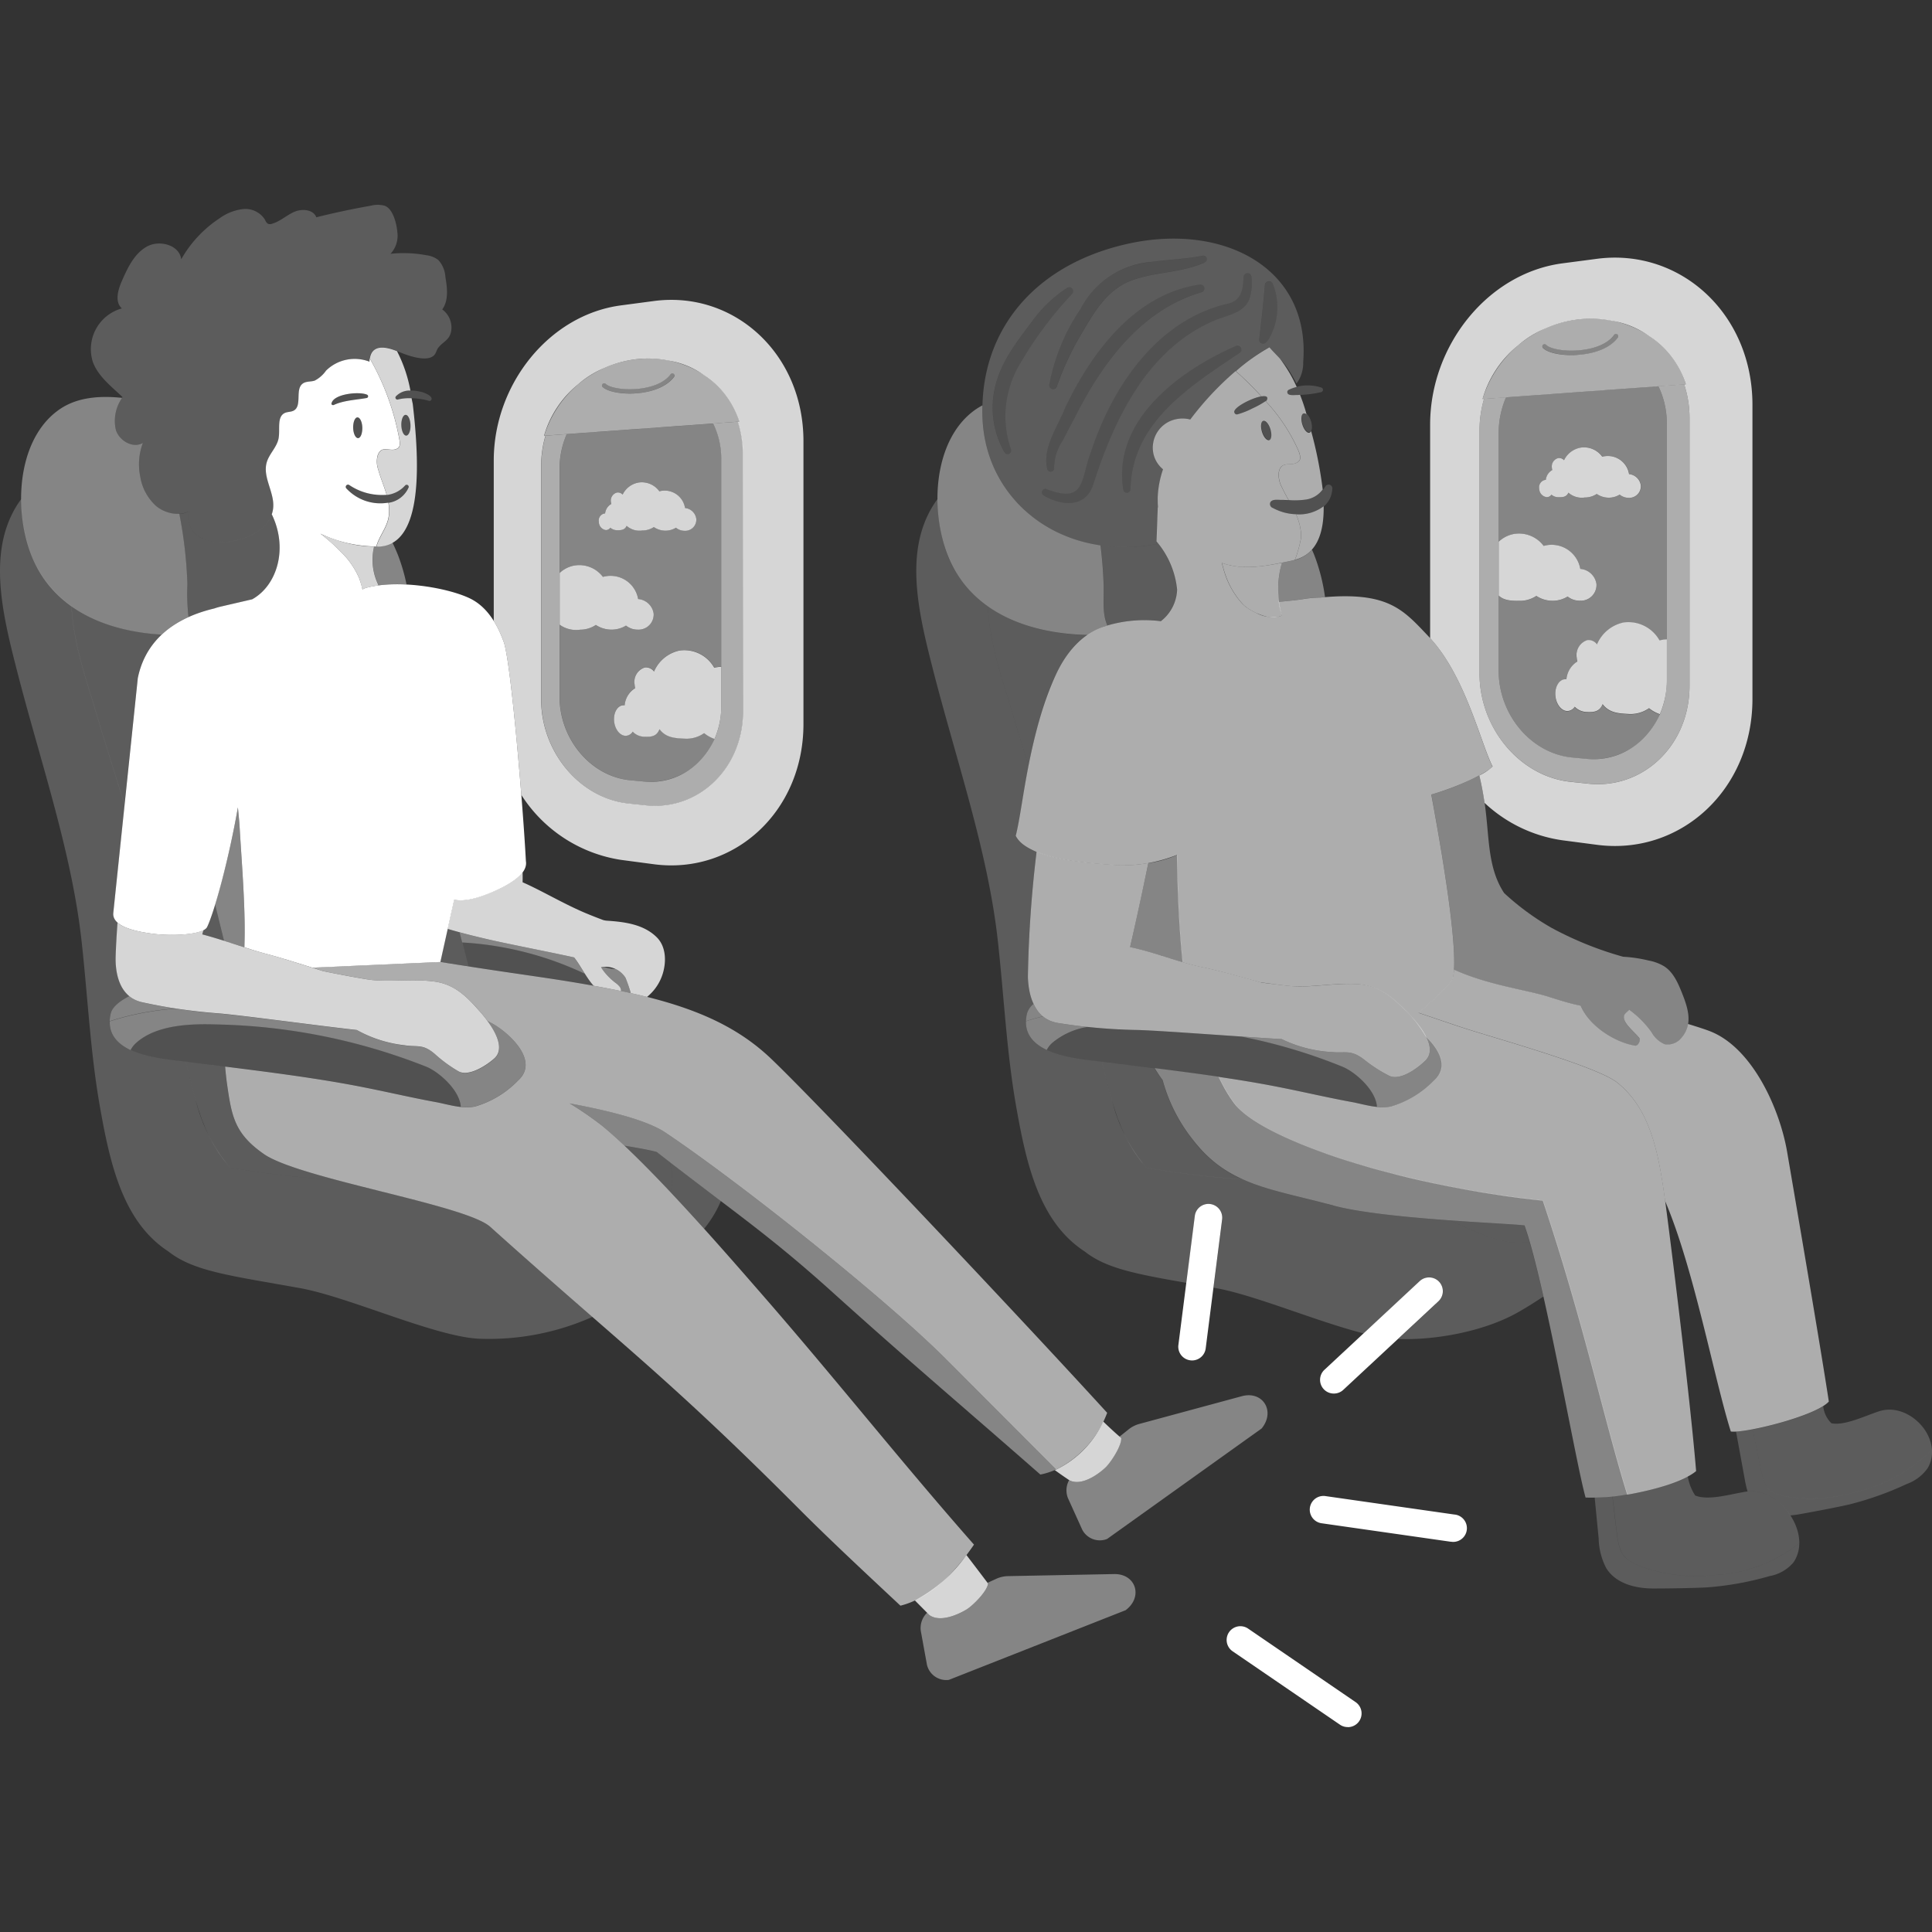 <svg viewBox="0 0 300 300" xmlns="http://www.w3.org/2000/svg"><rect x="0" y="0" width="300" height="300" fill="#333333" stroke="none"/><g fill="#fff"><path d="m 66.19 165.63 a 93.43 93.43 0 0 0 -32.76 -6.57 c -3.66 -.11 -9.21 .01 -12.37 2.93 a 3.68 3.68 0 0 0 -.79 1.05 c 2.94 1.38 7.14 1.63 9.32 1.9 8.29 1.05 16.04 1.94 23.54 3.26 5.52 .97 9.95 2.09 14.57 2.93 1.05 .19 2.46 .6 3.84 .75 -.17 -2.63 -3.41 -5.45 -5.35 -6.25 z" opacity=".15"/><path d="m 258.83 99.29 c -.16 0 -.32 .01 -.49 .03 a 4.75 4.75 0 0 0 -.65 .13 5.55 5.55 0 0 0 -5.58 -2.79 5.8 5.8 0 0 0 -4.14 3.4 1.61 1.61 0 0 0 -1.48 -.66 2.42 2.42 0 0 0 -1.66 2.71 3.34 3.34 0 0 0 .1 .62 3.6 3.6 0 0 0 -1.7 2.76 1.15 1.15 0 0 0 -.2 -.01 c -.93 .04 -1.6 1.14 -1.52 2.46 s .89 2.43 1.82 2.47 a 1.37 1.37 0 0 0 1.19 -.67 2.66 2.66 0 0 0 1.72 .81 c 1.13 .06 2.13 .05 2.61 -1.21 1.04 1.37 2.48 1.45 4.14 1.53 a 4.94 4.94 0 0 0 3.07 -.9 5.39 5.39 0 0 0 1.68 .93 13.2 13.2 0 0 0 1.09 -5.3 z" opacity=".8"/><path d="m 232.71 92.48 c .87 .8 2.01 .82 3.31 .82 a 4.6 4.6 0 0 0 2.54 -.77 4.59 4.59 0 0 0 2.53 .76 4.45 4.45 0 0 0 2.33 -.66 3.02 3.02 0 0 0 1.88 .65 2.45 2.45 0 0 0 2.6 -2.59 2.75 2.75 0 0 0 -2.51 -2.35 4.52 4.52 0 0 0 -5.15 -3.69 4.67 4.67 0 0 0 -.54 .12 4.78 4.78 0 0 0 -4.7 -1.84 4.68 4.68 0 0 0 -2.29 1.19 z" opacity=".8"/><path d="m 240.18 77.2 a .87 .87 0 0 0 .72 -.39 1.69 1.69 0 0 0 1.06 .4 c .69 .01 1.3 -.02 1.58 -.71 a 3.11 3.11 0 0 0 2.54 .75 3.32 3.32 0 0 0 1.86 -.55 3.34 3.34 0 0 0 1.85 .58 3.21 3.21 0 0 0 1.71 -.48 2.19 2.19 0 0 0 1.38 .5 1.8 1.8 0 0 0 1.91 -1.91 2.04 2.04 0 0 0 -1.83 -1.77 3.33 3.33 0 0 0 -3.76 -2.78 3.14 3.14 0 0 0 -.4 .08 3.48 3.48 0 0 0 -3.44 -1.4 3.55 3.55 0 0 0 -2.49 1.94 1.03 1.03 0 0 0 -.91 -.33 1.35 1.35 0 0 0 -.98 1.51 1.6 1.6 0 0 0 .07 .34 1.99 1.99 0 0 0 -1.01 1.54 .79 .79 0 0 0 -.12 0 1.16 1.16 0 0 0 -.9 1.37 1.33 1.33 0 0 0 1.16 1.31 z" opacity=".8"/><path d="m 261.52 59.68 l -4.01 .29 a 13.13 13.13 0 0 1 1.31 5.79 v 39.87 c 0 7.36 -5.71 12.84 -12.44 12.21 l -2.22 -.21 c -6.4 -.6 -11.45 -6.65 -11.45 -13.47 v -36.94 a 14.01 14.01 0 0 1 1.15 -5.53 l -3.42 .25 a 17.36 17.36 0 0 0 -.7 4.86 v 37.79 c 0 8.43 6.22 15.97 14.15 16.8 l 2.77 .29 c 8.46 .89 15.69 -5.94 15.69 -15.21 v -41.56 a 16.69 16.69 0 0 0 -.83 -5.23 z" opacity=".6"/><path d="m 233.86 61.69 a 14.01 14.01 0 0 0 -1.15 5.53 v 16.9 a 4.68 4.68 0 0 1 2.29 -1.18 4.78 4.78 0 0 1 4.7 1.84 4.67 4.67 0 0 1 .54 -.12 4.52 4.52 0 0 1 5.15 3.69 2.75 2.75 0 0 1 2.51 2.35 2.45 2.45 0 0 1 -2.6 2.59 3.02 3.02 0 0 1 -1.88 -.65 4.45 4.45 0 0 1 -2.33 .66 4.59 4.59 0 0 1 -2.53 -.76 4.6 4.6 0 0 1 -2.54 .77 c -1.3 0 -2.44 -.02 -3.31 -.82 v 11.68 c 0 6.82 5.06 12.87 11.45 13.47 l 2.22 .21 a 11.23 11.23 0 0 0 11.35 -6.91 5.39 5.39 0 0 1 -1.68 -.93 4.94 4.94 0 0 1 -3.07 .9 c -1.66 -.08 -3.1 -.16 -4.14 -1.53 -.47 1.26 -1.47 1.26 -2.61 1.21 a 2.66 2.66 0 0 1 -1.72 -.81 1.37 1.37 0 0 1 -1.19 .67 c -.94 -.05 -1.74 -1.15 -1.82 -2.47 s .58 -2.42 1.52 -2.46 a 1.15 1.15 0 0 1 .2 .01 3.6 3.6 0 0 1 1.7 -2.76 3.34 3.34 0 0 1 -.1 -.62 2.42 2.42 0 0 1 1.66 -2.71 1.61 1.61 0 0 1 1.48 .66 5.8 5.8 0 0 1 4.14 -3.4 5.55 5.55 0 0 1 5.58 2.79 4.75 4.75 0 0 1 .65 -.13 c .16 -.02 .32 -.03 .49 -.03 v -33.57 a 13.13 13.13 0 0 0 -1.31 -5.79 z m 19.02 15.61 a 2.19 2.19 0 0 1 -1.38 -.5 3.2 3.2 0 0 1 -1.71 .48 3.34 3.34 0 0 1 -1.85 -.58 3.32 3.32 0 0 1 -1.86 .55 3.11 3.11 0 0 1 -2.54 -.75 c -.27 .7 -.88 .72 -1.58 .71 a 1.69 1.69 0 0 1 -1.06 -.4 .88 .88 0 0 1 -.72 .39 1.33 1.33 0 0 1 -1.14 -1.31 1.16 1.16 0 0 1 .9 -1.37 .79 .79 0 0 1 .12 0 1.99 1.99 0 0 1 1.01 -1.54 1.6 1.6 0 0 1 -.07 -.34 1.35 1.35 0 0 1 .98 -1.51 1.03 1.03 0 0 1 .91 .33 3.55 3.55 0 0 1 2.49 -1.94 3.48 3.48 0 0 1 3.44 1.4 3.14 3.14 0 0 1 .4 -.08 3.33 3.33 0 0 1 3.76 2.78 2.04 2.04 0 0 1 1.83 1.77 1.8 1.8 0 0 1 -1.93 1.91 z" opacity=".4"/><path d="m 245.27 49.57 a 17.67 17.67 0 0 0 -15.06 12.39 l 31.57 -2.29 c -1.98 -6.45 -8.79 -10.91 -16.51 -10.1 z m 5.96 2.82 c -1.06 1.49 -3.26 2.48 -6.06 2.7 -.38 .03 -.77 .05 -1.14 .05 -2 0 -3.76 -.42 -4.43 -1.1 a .35 .35 0 0 1 .5 -.49 c .56 .57 2.58 1.04 5.01 .85 2.59 -.21 4.6 -1.08 5.54 -2.4 a .35 .35 0 1 1 .57 .41 z" opacity=".6"/><path d="m 244.04 55.13 c -2 0 -3.76 -.42 -4.43 -1.1 a .35 .35 0 0 1 .5 -.49 c .56 .57 2.58 1.04 5.01 .85 2.59 -.21 4.6 -1.08 5.54 -2.4 a .35 .35 0 1 1 .57 .41 c -1.06 1.49 -3.26 2.48 -6.06 2.7 -.38 .01 -.76 .03 -1.13 .03 z" opacity=".4"/><path d="m 112 103.54 a 4.57 4.57 0 0 0 -.47 .03 4.72 4.72 0 0 0 -.62 .12 5.34 5.34 0 0 0 -5.37 -2.68 5.57 5.57 0 0 0 -3.98 3.27 1.55 1.55 0 0 0 -1.42 -.64 2.33 2.33 0 0 0 -1.6 2.61 3.36 3.36 0 0 0 .1 .6 3.46 3.46 0 0 0 -1.64 2.66 1.17 1.17 0 0 0 -.19 -.01 c -.9 .04 -1.54 1.1 -1.46 2.37 s .85 2.33 1.75 2.38 a 1.32 1.32 0 0 0 1.15 -.64 2.56 2.56 0 0 0 1.65 .78 c 1.09 .05 2.05 .05 2.51 -1.16 1 1.32 2.38 1.4 3.98 1.47 a 4.75 4.75 0 0 0 2.95 -.86 5.15 5.15 0 0 0 1.61 .9 12.68 12.68 0 0 0 1.05 -5.11 z" opacity=".8"/><path d="m 86.9 97 a 4.37 4.37 0 0 0 3.18 .78 4.42 4.42 0 0 0 2.44 -.74 4.41 4.41 0 0 0 2.44 .73 4.27 4.27 0 0 0 2.24 -.63 2.9 2.9 0 0 0 1.8 .63 2.35 2.35 0 0 0 2.5 -2.49 2.65 2.65 0 0 0 -2.41 -2.26 4.34 4.34 0 0 0 -4.95 -3.55 4.56 4.56 0 0 0 -.52 .11 4.59 4.59 0 0 0 -4.52 -1.75 4.49 4.49 0 0 0 -2.2 1.14 z" opacity=".8"/><path d="m 94.08 82.31 a .84 .84 0 0 0 .69 -.37 1.62 1.62 0 0 0 1.01 .39 c .67 .01 1.25 -.02 1.52 -.68 a 2.99 2.99 0 0 0 2.44 .72 3.19 3.19 0 0 0 1.79 -.53 3.2 3.2 0 0 0 1.78 .56 3.09 3.09 0 0 0 1.65 -.46 2.1 2.1 0 0 0 1.32 .48 1.73 1.73 0 0 0 1.84 -1.84 1.96 1.96 0 0 0 -1.75 -1.7 3.2 3.2 0 0 0 -3.61 -2.67 2.93 2.93 0 0 0 -.38 .08 3.35 3.35 0 0 0 -3.3 -1.35 3.41 3.41 0 0 0 -2.4 1.86 .99 .99 0 0 0 -.88 -.32 1.29 1.29 0 0 0 -.94 1.45 1.59 1.59 0 0 0 .07 .32 1.91 1.91 0 0 0 -.97 1.48 .87 .87 0 0 0 -.11 0 1.11 1.11 0 0 0 -.86 1.32 1.28 1.28 0 0 0 1.09 1.26 z" opacity=".8"/><path d="m 114.59 65.48 l -3.85 .28 a 12.61 12.61 0 0 1 1.26 5.56 v 38.31 c 0 7.07 -5.49 12.34 -11.96 11.73 l -2.14 -.2 c -6.15 -.57 -11.01 -6.39 -11.01 -12.94 v -35.5 a 13.46 13.46 0 0 1 1.11 -5.31 l -3.28 .24 a 16.7 16.7 0 0 0 -.67 4.67 v 36.32 c 0 8.1 5.98 15.35 13.6 16.15 l 2.67 .28 c 8.13 .85 15.08 -5.71 15.08 -14.61 v -39.96 a 16.04 16.04 0 0 0 -.81 -5.02 z" opacity=".6"/><path d="m 88 67.41 a 13.46 13.46 0 0 0 -1.1 5.32 v 16.24 a 4.49 4.49 0 0 1 2.2 -1.14 4.59 4.59 0 0 1 4.52 1.76 4.56 4.56 0 0 1 .52 -.11 4.34 4.34 0 0 1 4.95 3.55 2.65 2.65 0 0 1 2.41 2.26 2.35 2.35 0 0 1 -2.5 2.48 2.9 2.9 0 0 1 -1.81 -.63 4.27 4.27 0 0 1 -2.24 .63 4.41 4.41 0 0 1 -2.44 -.73 4.42 4.42 0 0 1 -2.44 .74 4.37 4.37 0 0 1 -3.17 -.78 v 11.22 c 0 6.55 4.86 12.36 11.01 12.94 l 2.14 .2 a 10.79 10.79 0 0 0 10.91 -6.64 5.15 5.15 0 0 1 -1.61 -.9 4.75 4.75 0 0 1 -2.95 .86 c -1.6 -.08 -2.98 -.16 -3.98 -1.47 -.45 1.21 -1.42 1.21 -2.51 1.16 a 2.56 2.56 0 0 1 -1.65 -.78 1.32 1.32 0 0 1 -1.15 .64 c -.9 -.04 -1.67 -1.11 -1.75 -2.38 s .56 -2.33 1.46 -2.37 a 1.17 1.17 0 0 1 .19 .01 3.46 3.46 0 0 1 1.64 -2.66 3.36 3.36 0 0 1 -.1 -.6 2.33 2.33 0 0 1 1.6 -2.61 1.55 1.55 0 0 1 1.42 .64 5.57 5.57 0 0 1 3.98 -3.27 5.34 5.34 0 0 1 5.37 2.68 4.72 4.72 0 0 1 .62 -.12 4.57 4.57 0 0 1 .47 -.03 v -32.2 a 12.61 12.61 0 0 0 -1.26 -5.56 z m 18.28 15 a 2.1 2.1 0 0 1 -1.32 -.48 3.09 3.09 0 0 1 -1.65 .46 3.2 3.2 0 0 1 -1.78 -.56 3.18 3.18 0 0 1 -1.79 .53 2.99 2.99 0 0 1 -2.44 -.72 c -.26 .67 -.85 .69 -1.52 .68 a 1.62 1.62 0 0 1 -1.01 -.39 .84 .84 0 0 1 -.69 .37 1.28 1.28 0 0 1 -1.09 -1.25 1.11 1.11 0 0 1 .86 -1.32 .87 .87 0 0 1 .11 0 1.91 1.91 0 0 1 .97 -1.48 1.59 1.59 0 0 1 -.07 -.32 1.29 1.29 0 0 1 .94 -1.45 .99 .99 0 0 1 .88 .32 3.41 3.41 0 0 1 2.39 -1.86 3.35 3.35 0 0 1 3.3 1.35 2.93 2.93 0 0 1 .38 -.08 3.2 3.2 0 0 1 3.61 2.67 1.96 1.96 0 0 1 1.75 1.7 1.73 1.73 0 0 1 -1.83 1.83 z" opacity=".4"/><path d="m 98.97 55.76 a 16.98 16.98 0 0 0 -14.47 11.9 l 30.34 -2.2 c -1.91 -6.19 -8.46 -10.48 -15.87 -9.7 z m 5.73 2.71 c -1.02 1.43 -3.14 2.38 -5.82 2.6 -.37 .03 -.73 .04 -1.09 .04 -1.92 0 -3.61 -.41 -4.26 -1.06 a .34 .34 0 0 1 .48 -.47 c .54 .55 2.48 1 4.81 .82 2.48 -.2 4.42 -1.04 5.32 -2.31 a .34 .34 0 0 1 .55 .39 z" opacity=".6"/><path d="m 97.78 61.1 c -1.92 0 -3.61 -.41 -4.26 -1.06 a .34 .34 0 0 1 .48 -.47 c .54 .55 2.48 1 4.81 .82 2.48 -.2 4.42 -1.04 5.32 -2.31 a .34 .34 0 0 1 .55 .39 c -1.02 1.43 -3.14 2.38 -5.82 2.6 -.35 .02 -.72 .03 -1.08 .03 z" opacity=".4"/><path d="m 50.65 57.56 a 4.93 4.93 0 0 1 -1.76 1.55 c -.6 .2 -1.31 .08 -1.83 .44 -1.29 .88 -.06 3.48 -1.44 4.22 -.41 .22 -.92 .17 -1.34 .35 -1.31 .58 -.74 2.54 -1 3.95 -.25 1.37 -1.45 2.39 -1.84 3.73 -.67 2.28 1.17 4.59 1.01 6.96 -.21 3.02 -3.51 4.85 -6.5 5.3 a 7.47 7.47 0 0 1 -4.76 -.56 3.58 3.58 0 0 1 -1.83 -4.08 4.86 4.86 0 0 1 -5.06 -.8 7.81 7.81 0 0 1 -2.53 -4.66 9.48 9.48 0 0 1 .42 -5.19 c -1.53 .92 -3.67 -.32 -4.2 -2.02 a 6.45 6.45 0 0 1 1.03 -5.1 c -1.71 -1.63 -3.71 -3.15 -4.57 -5.35 a 6.56 6.56 0 0 1 4.47 -8.41 c -1.14 -1.03 -.6 -2.89 .02 -4.3 .9 -2.05 1.93 -4.23 3.88 -5.31 s 5.05 -.24 5.32 1.98 a 18.63 18.63 0 0 1 5.98 -6.38 7.65 7.65 0 0 1 3.68 -1.42 3.57 3.57 0 0 1 3.37 1.7 1.22 1.22 0 0 0 .42 .58 .89 .89 0 0 0 .66 0 c 1.26 -.36 2.26 -1.33 3.46 -1.85 s 2.94 -.37 3.41 .85 q 4.2 -1.05 8.47 -1.8 a 4.14 4.14 0 0 1 2.15 .01 c 1.34 .5 1.87 2.92 1.97 4.17 a 4.11 4.11 0 0 1 -1.07 3.29 19.24 19.24 0 0 1 5.56 .22 3.82 3.82 0 0 1 1.86 .74 4.27 4.27 0 0 1 1.1 2.63 c .29 1.71 .53 3.64 -.49 5.05 a 3.47 3.47 0 0 1 1.4 3.3 c -.22 1.41 -1.16 1.63 -1.94 2.55 -.47 .56 -.34 1.12 -1.07 1.52 -1.26 .69 -3.93 -.27 -5.13 -.79 -1.75 -.76 -4.48 -1.53 -4.56 1.52 a 6.33 6.33 0 0 0 -6.72 1.41 z" fill-rule="evenodd" opacity=".2"/><path d="m 59.32 84.21 l -.04 .02 z"/><path d="m 185.1 211.25 a 2.3 2.3 0 0 1 -.27 -.02 2.13 2.13 0 0 1 -1.85 -2.39 l 2.55 -20.03 a 2.13 2.13 0 0 1 4.24 .54 l -2.55 20.03 a 2.14 2.14 0 0 1 -2.12 1.87 z"/><path d="m 207.12 216.39 a 2.13 2.13 0 0 1 -1.45 -3.7 l 14.78 -13.76 a 2.13 2.13 0 0 1 2.91 3.13 l -14.78 13.76 a 2.13 2.13 0 0 1 -1.46 .57 z"/><path d="m 225.5 239.41 a 2.09 2.09 0 0 1 -.3 -.02 l -19.99 -2.86 a 2.13 2.13 0 1 1 .6 -4.22 l 19.99 2.86 a 2.13 2.13 0 0 1 -.3 4.25 z"/><path d="m 209.27 268.18 a 2.12 2.12 0 0 1 -1.2 -.37 l -16.67 -11.4 a 2.13 2.13 0 1 1 2.41 -3.52 l 16.67 11.4 a 2.13 2.13 0 0 1 -1.21 3.9 z"/><path d="m 198.51 95.78 c .18 -.06 .36 -.12 .55 -.19 a 14.67 14.67 0 0 1 0 -8.2 c -4.61 .92 -6.83 .84 -9.32 .04 .09 .31 .17 .61 .26 .92 .09 .33 .19 .66 .31 .98 a 12.95 12.95 0 0 0 2.61 4.41 c .93 1.06 3.99 2.55 5.59 2.04 z" opacity=".6"/><path d="m 277.5 178.84 c -1.14 -6.63 -5.37 -16.17 -12.02 -18.73 -.61 -.24 -1.78 -.62 -3.36 -1.11 a 4.37 4.37 0 0 1 -1 2.13 2.68 2.68 0 0 1 -2.63 1.02 4.21 4.21 0 0 1 -2.01 -1.84 15.05 15.05 0 0 0 -3.48 -3.5 c -.42 .44 -1.06 .69 -.77 1.55 .32 .93 1.53 1.88 2.3 2.79 .3 .36 -.16 1.31 -.62 1.23 -3.18 -.53 -7.11 -3.04 -8.46 -6.21 -1.76 -.35 -3.5 -.93 -5.16 -1.44 -3.55 -1.08 -9.34 -1.8 -14.52 -4.17 a 6.28 6.28 0 0 1 -.28 1.66 50.61 50.61 0 0 1 -5.24 5.03 c 2.38 .8 4.65 1.58 6.76 2.28 4.75 1.57 20.92 6 24.12 8.57 5.18 4.15 6.44 11.03 7.43 18.4 4.49 10.53 7.57 27.4 10.2 35.78 2.09 .33 13.2 -2.38 15.22 -4.65 -1.15 -7.59 -4.44 -26.88 -6.48 -38.79 z" opacity=".6"/><path d="m 229.7 120.42 a 41.72 41.72 0 0 1 -7.44 2.96 c 2.03 11 3.82 22.43 3.52 27.2 5.18 2.37 10.98 3.09 14.52 4.17 1.66 .5 3.39 1.08 5.16 1.44 1.35 3.17 5.28 5.68 8.46 6.21 .46 .08 .92 -.87 .62 -1.23 -.77 -.91 -1.99 -1.86 -2.3 -2.79 -.29 -.86 .35 -1.12 .77 -1.55 a 15.05 15.05 0 0 1 3.48 3.5 4.21 4.21 0 0 0 2.01 1.84 2.68 2.68 0 0 0 2.63 -1.02 c 1.78 -2.13 .98 -4.61 .09 -6.86 -.64 -1.6 -1.35 -3.29 -2.79 -4.23 a 7.16 7.16 0 0 0 -2.43 -.91 21.91 21.91 0 0 0 -3.97 -.59 53.49 53.49 0 0 1 -11.08 -4.47 39.91 39.91 0 0 1 -7.39 -5.42 c -2.7 -4.12 -2.24 -8.92 -3.07 -14.27 -.26 -1.62 -.52 -2.91 -.79 -3.98 z" opacity=".4"/><path d="m 174.96 37.89 c -14.93 3.39 -23.08 14.13 -22.37 27.34 .7 12.92 12.52 21.96 27.02 19.25 l .2 -5.69 c .01 0 .02 0 .04 -.01 -.02 -.21 -.03 -.42 -.04 -.63 l -.01 -.83 a 15.28 15.28 0 0 1 .83 -4.45 4.36 4.36 0 0 1 -1.49 -2.41 4.52 4.52 0 0 1 3.48 -5.36 4.65 4.65 0 0 1 2.24 .04 c 3.95 -5.28 8.93 -9.46 12.25 -11.22 1.29 1.55 2.4 2.1 4.21 5.64 a 5.36 5.36 0 0 0 1.04 -3.34 c 1.16 -14.67 -12.47 -21.72 -27.4 -18.33 z m 3.49 2.83 c 2.85 -.41 5.57 -.47 8.23 -.99 a .55 .55 0 0 1 .34 1.05 c -3.95 1.72 -8.19 1.38 -11.98 3.04 -3.66 1.69 -5.55 5.38 -7.58 8.8 a 44.3 44.3 0 0 0 -3.37 7.42 .62 .62 0 0 1 -1.19 -.28 31.16 31.16 0 0 1 4.86 -11.8 13.65 13.65 0 0 1 10.69 -7.25 z m -14.77 31.84 a .55 .55 0 0 1 -1.08 .22 c -.73 -3.32 1.62 -6.49 2.79 -9.46 4.11 -8.62 10.86 -17.75 20.99 -19.16 a .62 .62 0 0 1 .24 1.2 c -9.2 2.65 -15.24 10.68 -19.43 18.87 l -2.21 4.22 a 7.79 7.79 0 0 0 -1.3 4.11 z m -5.48 -15.76 a 15.81 15.81 0 0 0 -1.24 12.94 .55 .55 0 0 1 -1 .46 13.97 13.97 0 0 1 -1.2 -11 c 1.06 -3.6 3.48 -6.56 5.64 -9.47 a 20.48 20.48 0 0 1 5.34 -5.05 .62 .62 0 0 1 .74 .98 59.18 59.18 0 0 0 -8.28 11.14 z m 34.4 -2.08 c -7.78 5.25 -16.85 10.81 -17.06 21.29 a .56 .56 0 0 1 -1.09 .12 c -1.85 -10.86 8.74 -18.65 17.54 -22.46 a .62 .62 0 0 1 .61 1.05 z m 1.4 -8.29 c -.9 2.34 -3.82 2.55 -5.75 3.48 -10.18 4.5 -15.27 15.24 -18.5 25.34 -1.2 3.67 -4.93 3.31 -7.68 1.69 a .55 .55 0 0 1 .45 -1 c 6.11 2.33 5.22 -1.48 6.91 -5.84 3.3 -10.07 10.24 -20.4 21.16 -22.95 2.17 -.46 2.43 -2.16 2.51 -4.14 a .61 .61 0 0 1 1.23 -.02 7.73 7.73 0 0 1 -.33 3.44 z m 3.74 4.68 c -.26 .66 -1.05 2.87 -2.02 2.14 a .59 .59 0 0 1 -.19 -.45 c .35 -3.15 .63 -5.38 .89 -8.6 a .65 .65 0 0 1 1.2 -.2 9.71 9.71 0 0 1 .12 7.12 z" fill-rule="evenodd" opacity=".2"/><path d="m 195.54 52.81 c .35 -3.15 .63 -5.38 .89 -8.6 a .65 .65 0 0 1 1.2 -.2 9.71 9.71 0 0 1 .11 7.11 c -.26 .66 -1.05 2.87 -2.02 2.14 a .59 .59 0 0 1 -.19 -.45 z" opacity=".15"/><path d="m 174.45 76.12 c -1.85 -10.86 8.74 -18.65 17.54 -22.46 a .62 .62 0 0 1 .61 1.06 c -7.78 5.25 -16.85 10.81 -17.06 21.29 a .56 .56 0 0 1 -1.09 .12 z" opacity=".15"/><path d="m 162.52 75.93 c 6.11 2.33 5.22 -1.48 6.91 -5.84 3.3 -10.07 10.24 -20.4 21.16 -22.95 2.17 -.46 2.43 -2.16 2.51 -4.14 a .61 .61 0 0 1 1.23 -.02 7.73 7.73 0 0 1 -.33 3.45 c -.9 2.34 -3.82 2.55 -5.75 3.48 -10.18 4.5 -15.27 15.24 -18.5 25.34 -1.2 3.67 -4.93 3.31 -7.68 1.69 a .55 .55 0 0 1 .45 -1 z" opacity=".15"/><path d="m 162.6 72.77 c -.73 -3.32 1.62 -6.49 2.79 -9.46 4.11 -8.62 10.86 -17.75 20.99 -19.16 a .62 .62 0 0 1 .24 1.2 c -9.2 2.65 -15.24 10.68 -19.43 18.87 l -2.21 4.22 a 7.79 7.79 0 0 0 -1.3 4.11 .55 .55 0 0 1 -1.08 .22 z" opacity=".15"/><path d="m 187.01 40.77 c -3.95 1.72 -8.19 1.38 -11.98 3.04 -3.66 1.69 -5.55 5.38 -7.58 8.8 a 44.3 44.3 0 0 0 -3.37 7.42 .62 .62 0 0 1 -1.19 -.28 31.16 31.16 0 0 1 4.86 -11.8 13.65 13.65 0 0 1 10.7 -7.22 c 2.85 -.41 5.57 -.47 8.23 -.99 a .55 .55 0 0 1 .34 1.05 z" opacity=".15"/><path d="m 155.97 70.2 a 13.97 13.97 0 0 1 -1.2 -11 c 1.06 -3.6 3.48 -6.56 5.64 -9.47 a 20.48 20.48 0 0 1 5.34 -5.05 .62 .62 0 0 1 .74 .98 59.14 59.14 0 0 0 -8.29 11.14 15.81 15.81 0 0 0 -1.24 12.94 .55 .55 0 0 1 -1 .46 z" opacity=".15"/><path d="m 195.88 61.55 c .7 -.11 1.11 .03 .81 .63 -.05 .04 -.1 .08 -.15 .11 a 27.53 27.53 0 0 1 5.13 7.77 c .14 .39 .4 1.13 .07 1.5 -.99 1.11 -2.82 -.28 -3.16 1.83 a 3.98 3.98 0 0 0 .47 2.24 c .32 .7 .69 1.36 1.06 2.03 a 12.7 12.7 0 0 0 2.45 -.06 4.04 4.04 0 0 0 2.83 -1.58 62.66 62.66 0 0 0 -1.8 -9.09 .43 .43 0 0 1 -.25 .26 c -.37 .11 -.87 -.47 -1.12 -1.3 s -.16 -1.59 .2 -1.7 a .5 .5 0 0 1 .46 .15 c -.04 -.13 -.07 -.25 -.1 -.37 -.27 -.94 -.58 -1.83 -.91 -2.66 -.13 .01 -.26 .02 -.38 .03 -.45 -.04 -1.65 .22 -1.6 -.52 a .4 .4 0 0 1 .19 -.28 6.75 6.75 0 0 1 1.27 -.46 22.74 22.74 0 0 0 -2.58 -4.37 c -.56 -.62 -1.09 -1.11 -1.65 -1.78 a 30.07 30.07 0 0 0 -5.21 3.7 52.27 52.27 0 0 1 3.97 3.92 z" opacity=".6"/><path d="m 201.24 79.85 a 8.78 8.78 0 0 1 .76 2.66 5.61 5.61 0 0 1 0 1.18 19.06 19.06 0 0 1 -.91 3.23 c 3.28 -.89 4.5 -3.94 4.45 -8.3 a 6.3 6.3 0 0 1 -4.3 1.23 z" opacity=".6"/><ellipse cx="196.62" cy="66.84" opacity=".15" rx=".69" ry="1.57" transform="matrix(.956 -.294 .294 .956 -10.96 60.68)"/><ellipse cx="202.87" cy="65.69" opacity=".15" rx=".69" ry="1.57" transform="matrix(.956 -.294 .294 .956 -10.34 62.46)"/><path d="m 206.89 75.79 c -.18 4.47 -6.17 4.87 -9.23 3.1 a .65 .65 0 0 1 -.37 -.92 c .38 -.54 1.35 -.29 1.82 -.34 a 18.95 18.95 0 0 0 3.44 -.02 4.51 4.51 0 0 0 3.28 -2.12 .58 .58 0 0 1 1.05 .31 z" opacity=".15"/><path d="m 196.69 62.18 a 10.94 10.94 0 0 1 -2.19 1.24 12.2 12.2 0 0 1 -2.33 .92 .4 .4 0 0 1 -.48 -.31 c -.33 -1.05 5.93 -3.77 5 -1.85 z" opacity=".15"/><path d="m 205.2 60.88 a 17.38 17.38 0 0 1 -3.73 .45 c -.45 -.04 -1.65 .22 -1.6 -.52 a .4 .4 0 0 1 .19 -.28 6.88 6.88 0 0 1 5.17 -.33 .37 .37 0 0 1 -.03 .67 z" opacity=".15"/><path d="m 271.3 231.6 c -2.32 .32 -5.95 1.49 -8.07 .62 a 7.63 7.63 0 0 1 -1.15 -2.96 33.87 33.87 0 0 1 -9.36 2.79 c -.79 .13 -1.56 .23 -2.33 .31 q .3 2.52 .59 5.04 c .06 .47 .11 .94 .19 1.41 a 9.65 9.65 0 0 0 .53 2.02 c .84 2.12 4.46 2.85 6.37 3.35 a 25.6 25.6 0 0 0 8.32 .38 22.93 22.93 0 0 0 13.01 -4.93 c .02 -4.1 -4.09 -8.59 -8.1 -8.03 z" opacity=".2"/><path d="m 266.38 244.56 a 25.6 25.6 0 0 1 -8.32 -.38 c -1.91 -.5 -5.53 -1.24 -6.37 -3.35 a 9.65 9.65 0 0 1 -.53 -2.02 c -.08 -.47 -.13 -.94 -.19 -1.41 q -.3 -2.52 -.59 -5.04 c -.96 .1 -1.89 .18 -2.76 .19 q .31 3.18 .62 6.36 a 10.48 10.48 0 0 0 1.17 4.58 c 1.49 2.42 4.54 3.15 7.18 3.17 2.03 .01 6.81 -.06 8.59 -.18 a 47.64 47.64 0 0 0 9.62 -1.75 6.29 6.29 0 0 0 3.69 -2.12 5.24 5.24 0 0 0 .9 -2.97 22.93 22.93 0 0 1 -13.01 4.92 z" opacity=".2"/><path d="m 291.86 219.12 c -2.14 .67 -5.44 2.32 -7.48 1.88 a 4.31 4.31 0 0 1 -1.27 -2.65 c -2.3 1.45 -7.42 2.93 -10.96 3.6 q .59 2.87 1.18 5.75 c .09 .42 .17 .84 .28 1.25 a 7.86 7.86 0 0 0 .64 1.75 c .94 1.78 4.37 1.85 6.19 1.99 a 25.02 25.02 0 0 0 7.78 -1.02 24.33 24.33 0 0 0 11.77 -6.59 c -.27 -3.73 -4.43 -7.12 -8.13 -5.96 z" opacity=".2"/><path d="m 299.99 225.07 a 24.33 24.33 0 0 1 -11.77 6.59 25.02 25.02 0 0 1 -7.78 1.02 c -1.82 -.14 -5.25 -.21 -6.19 -1.99 a 7.86 7.86 0 0 1 -.64 -1.75 c -.11 -.41 -.19 -.83 -.28 -1.25 q -.59 -2.87 -1.18 -5.75 a 21.38 21.38 0 0 1 -2.58 .36 l 1.32 7.21 a 17.52 17.52 0 0 0 .47 2.08 c 2.55 -.32 5.12 1.38 6.64 3.72 .42 -.03 .83 -.08 1.24 -.15 1.9 -.33 6.35 -1.17 8 -1.57 a 49.31 49.31 0 0 0 8.85 -3.16 6.75 6.75 0 0 0 3.28 -2.52 5.02 5.02 0 0 0 .62 -2.84 z" opacity=".2"/><path d="m 203.72 85.35 a 5.32 5.32 0 0 1 -2.91 1.66 c -.63 .14 -1.21 .26 -1.76 .37 a 16.45 16.45 0 0 0 -.49 6.08 c 1.51 -.14 3.04 -.31 3.81 -.44 a 18.11 18.11 0 0 1 2.62 -.24 c .27 -.03 .51 -.04 .76 -.06 a 29.26 29.26 0 0 0 -1.65 -6.48 c -.11 -.29 -.25 -.59 -.38 -.89 z" opacity=".4"/><path d="m 171.97 97.14 a 20.02 20.02 0 0 1 8.35 -.68 6.48 6.48 0 0 0 2.51 -4.9 13.52 13.52 0 0 0 -3.2 -7.49 l -.02 .41 a 26.6 26.6 0 0 1 -8.71 .22 c .24 1.96 .41 3.95 .48 6.01 .07 2.16 -.28 4.48 .59 6.43 z" opacity=".2"/><path d="m 168.89 98.6 a 9.68 9.68 0 0 1 2.7 -1.36 c .12 -.04 .25 -.07 .37 -.1 -.87 -1.95 -.51 -4.27 -.59 -6.44 -.07 -2.05 -.24 -4.04 -.48 -6.01 -10.27 -1.49 -17.76 -9.27 -18.31 -19.47 -.04 -.77 -.05 -1.52 -.03 -2.27 a 9.55 9.55 0 0 0 -.92 .54 c -5.98 4.02 -7.22 13.47 -5.1 20.87 2.98 10.44 12.82 14 22.18 14.23 .07 .01 .12 .01 .18 .01 z" opacity=".4"/><path d="m 163.97 104.82 a 15.04 15.04 0 0 1 4.92 -6.22 c -.06 0 -.12 0 -.18 0 -5.43 -.13 -11.02 -1.4 -15.34 -4.47 .35 6.05 2.33 11.51 3.47 15.36 1.02 3.43 1.98 6.55 2.89 9.45 a 64.4 64.4 0 0 1 4.24 -14.12 z" opacity=".2"/><path d="m 236.7 190.29 c -1.12 -.16 -5.93 -.38 -11.54 -.79 3.44 1.6 6.96 3.16 9.79 3.43 a 9.41 9.41 0 0 0 2.56 -.12 c -.28 -.96 -.55 -1.81 -.81 -2.52 z" opacity=".2"/><path d="m 185.36 177.18 a 25.7 25.7 0 0 1 -4.85 -9.47 c -.43 -.57 -.84 -1.18 -1.24 -1.83 -2.43 -.31 -4.88 -.61 -7.4 -.93 -.23 -.03 -.48 -.06 -.75 -.09 .43 1.84 .93 3.79 1.51 5.89 q .21 .77 .45 1.5 c .06 .18 .12 .35 .18 .53 .11 .31 .21 .62 .32 .93 .08 .22 .17 .43 .26 .64 .1 .25 .2 .51 .3 .76 .1 .22 .2 .44 .3 .66 s .21 .47 .32 .69 .23 .43 .34 .65 .23 .44 .35 .65 .26 .42 .38 .63 .25 .41 .38 .61 .28 .39 .42 .59 .27 .39 .42 .58 .3 .37 .46 .55 c .17 .2 .33 .41 .51 .61 a 144.09 144.09 0 0 0 14.92 1.81 19.28 19.28 0 0 1 -7.58 -5.96 z" opacity=".2"/><path d="m 208.48 165.63 a 84.81 84.81 0 0 0 -15.7 -4.68 c -6.47 -.44 -13.95 -.99 -16.46 -1.02 -2.3 -.03 -4.87 -.2 -7.37 -.46 a 11.26 11.26 0 0 0 -5.6 2.53 3.68 3.68 0 0 0 -.79 1.05 c 2.94 1.38 7.14 1.63 9.32 1.9 8.29 1.05 16.04 1.94 23.54 3.26 5.52 .97 9.95 2.09 14.57 2.93 1.05 .19 2.46 .6 3.84 .75 -.18 -2.64 -3.42 -5.46 -5.35 -6.26 z" opacity=".15"/><path d="m 164.29 158.85 a 4.83 4.83 0 0 1 -2.34 -1.03 c -.9 .23 -1.79 .47 -2.64 .76 -.06 2.18 1.33 3.56 3.24 4.46 a 3.68 3.68 0 0 1 .79 -1.05 11.26 11.26 0 0 1 5.6 -2.53 c -1.6 -.16 -3.19 -.37 -4.65 -.61 z" opacity=".4"/><path d="m 221.44 160.96 c .67 1.33 .91 2.71 -.09 3.71 -1.33 1.34 -4.04 3.21 -5.67 2.36 a 22.22 22.22 0 0 1 -3.89 -2.52 c -2.09 -1.58 -2.77 -.93 -5.02 -1.15 a 20.36 20.36 0 0 1 -7.75 -2.01 c -1.78 -.1 -3.95 -.24 -6.25 -.39 a 84.81 84.81 0 0 1 15.7 4.68 c 1.93 .79 5.18 3.61 5.35 6.24 a 6.52 6.52 0 0 0 2.21 -.07 15.17 15.17 0 0 0 6.67 -4.02 c 2.37 -2.12 .79 -4.86 -1.26 -6.83 z" opacity=".4"/><path d="m 160.49 155.89 a 3.01 3.01 0 0 0 -1.02 1.5 5.88 5.88 0 0 0 -.16 1.18 c .85 -.29 1.74 -.53 2.64 -.76 a 5.48 5.48 0 0 1 -1.46 -1.92 z" opacity=".4"/><path d="m 218.25 156.88 c -2.17 -2.19 -4.2 -3.82 -7.26 -4.05 -3.58 -.27 -7.43 .58 -10.59 .28 -.68 -.06 -2.56 -.28 -4.54 -.54 -3.47 -1 -6.9 -1.92 -9.08 -2.37 -3.74 -.76 -7.56 -2.37 -11.3 -3.13 .68 -2.98 1.77 -7.89 2.83 -13.06 a 21.87 21.87 0 0 1 -4.63 .34 c -3.46 -.24 -9.08 -.59 -12.72 -2.1 a 186.33 186.33 0 0 0 -1.35 19.48 c .07 2.33 .77 6.48 4.68 7.12 a 87.21 87.21 0 0 0 12.03 1.08 c 3.4 .05 15.92 1.04 22.7 1.42 a 20.36 20.36 0 0 0 7.75 2.01 c 2.24 .22 2.93 -.43 5.02 1.15 a 22.22 22.22 0 0 0 3.89 2.52 c 1.63 .85 4.33 -1.02 5.67 -2.36 2.39 -2.4 -2.27 -6.95 -3.1 -7.79 z" opacity=".6"/><path d="m 239.6 186.4 c -20.69 -2.17 -41.22 -8.54 -47.05 -14.12 -.12 -.11 -.22 -.22 -.33 -.33 -.13 -.14 -.26 -.28 -.37 -.42 -.14 -.17 -.27 -.35 -.41 -.55 -.09 -.12 -.18 -.25 -.26 -.38 -.05 -.07 -.1 -.14 -.14 -.22 -.12 -.18 -.24 -.37 -.36 -.57 l -.05 -.08 c -.14 -.22 -.27 -.45 -.41 -.7 -.32 -.56 -.64 -1.17 -.97 -1.83 -3.25 -.48 -6.57 -.91 -9.96 -1.34 .4 .65 .81 1.28 1.24 1.85 a 25.73 25.73 0 0 0 4.85 9.46 c 5.43 6.96 12.13 7.44 21.68 10.03 7.84 2.12 27.25 2.74 29.66 3.09 3.12 8.59 7.94 36.81 9.49 42.25 a 31.67 31.67 0 0 0 6.51 -.49 c -3.49 -11.15 -6.82 -26.89 -13.12 -45.65 z" opacity=".4"/><path d="m 178.31 134.02 c -1.07 5.17 -2.16 10.08 -2.83 13.06 2.71 .55 5.46 1.54 8.19 2.34 -.61 -5.89 -.8 -11.97 -.88 -16.66 a 18.18 18.18 0 0 1 -4.52 1.28 z" opacity=".4"/><path d="m 258.79 188.18 c -1.05 -7.99 -2.08 -15.6 -7.65 -20.06 -3.2 -2.57 -19.37 -7 -24.12 -8.57 -2.1 -.69 -4.38 -1.48 -6.76 -2.28 a 50.61 50.61 0 0 0 5.24 -5.03 c 1.1 -3.04 -.91 -16.24 -3.25 -28.86 4.36 -1.27 8.63 -3.35 9.5 -4.36 -1.81 -3.52 -4.24 -14.22 -9.89 -20.16 -3.98 -4.18 -6.25 -7.09 -16.88 -6.07 a 18.11 18.11 0 0 0 -2.62 .24 c -.77 .13 -2.3 .29 -3.8 .43 a 10.68 10.68 0 0 0 .49 2.13 c -.19 .07 -.37 .14 -.55 .19 a 5.5 5.5 0 0 1 -3.5 -.64 l -.03 -.01 c -.22 -.1 -.42 -.21 -.62 -.32 -.09 -.05 -.18 -.1 -.26 -.15 s -.17 -.1 -.25 -.16 c -.16 -.11 -.32 -.21 -.46 -.32 l -.09 -.08 a 3.69 3.69 0 0 1 -.4 -.37 12.95 12.95 0 0 1 -2.61 -4.41 c -.22 -.62 -.38 -1.26 -.56 -1.9 .17 .05 .33 .1 .49 .15 .06 .02 .12 .03 .18 .05 .1 .03 .2 .06 .3 .08 .08 .02 .15 .04 .23 .05 s .17 .04 .26 .06 .17 .03 .26 .05 l .23 .04 c .09 .02 .19 .03 .28 .04 .07 .01 .14 .02 .21 .03 .1 .01 .21 .02 .32 .03 .06 .01 .13 .01 .19 .02 .12 .01 .23 .02 .35 .02 h .15 c .14 0 .27 .01 .42 .01 a 18.98 18.98 0 0 0 2.36 -.15 l .06 -.01 c .2 -.02 .41 -.05 .62 -.08 l .1 -.02 c .21 -.03 .42 -.06 .64 -.1 l .11 -.02 c .23 -.04 .46 -.08 .7 -.12 l .08 -.02 .78 -.15 c .55 -.11 1.13 -.23 1.76 -.37 .1 -.02 .18 -.06 .28 -.09 a 19.06 19.06 0 0 0 .91 -3.23 5.61 5.61 0 0 0 0 -1.18 8.78 8.78 0 0 0 -.76 -2.66 8 8 0 0 1 -3.58 -.97 .65 .65 0 0 1 -.37 -.92 c .38 -.54 1.35 -.29 1.82 -.34 .31 .01 .65 .03 .99 .04 -.37 -.67 -.74 -1.34 -1.06 -2.03 a 3.98 3.98 0 0 1 -.47 -2.24 c .34 -2.11 2.18 -.72 3.16 -1.83 .33 -.37 .07 -1.11 -.07 -1.5 a 27.53 27.53 0 0 0 -5.13 -7.77 13.25 13.25 0 0 1 -2.04 1.13 12.2 12.2 0 0 1 -2.33 .92 .4 .4 0 0 1 -.48 -.31 c -.23 -.72 2.66 -2.23 4.18 -2.48 a 52.27 52.27 0 0 0 -3.98 -3.93 47.68 47.68 0 0 0 -7.04 7.52 4.65 4.65 0 0 0 -2.24 -.04 4.52 4.52 0 0 0 -3.48 5.36 4.36 4.36 0 0 0 1.49 2.41 15.28 15.28 0 0 0 -.83 4.45 l .01 .83 c .01 .21 .02 .42 .04 .63 -.01 0 -.02 0 -.04 .01 l -.19 5.28 a 13.53 13.53 0 0 1 3.2 7.49 6.48 6.48 0 0 1 -2.52 4.9 20.2 20.2 0 0 0 -8.71 .79 c -3.08 .94 -5.87 3.68 -7.62 7.57 -4.33 9.59 -5.02 20.34 -6.21 24.96 1.92 3.7 11.06 4.24 15.92 4.58 a 22.86 22.86 0 0 0 9.1 -1.61 c .08 4.7 .27 10.78 .88 16.66 1.04 .3 2.08 .58 3.11 .79 2.16 .44 5.55 1.36 8.99 2.34 q 1.05 .13 2.1 .28 c 1.14 .14 2.08 .25 2.52 .29 3.17 .29 7.01 -.56 10.59 -.28 3.07 .24 5.1 1.86 7.26 4.05 a 17.85 17.85 0 0 1 3.19 4.08 c 2.06 1.97 3.64 4.71 1.27 6.83 a 15.17 15.17 0 0 1 -6.67 4.02 6.52 6.52 0 0 1 -2.21 .07 c -1.37 -.15 -2.79 -.56 -3.84 -.75 -4.62 -.84 -9.05 -1.96 -14.57 -2.93 -2.03 -.36 -4.09 -.68 -6.17 -.99 .33 .65 .65 1.27 .96 1.83 .14 .24 .27 .47 .41 .7 l .05 .08 c .06 .1 .11 .18 .17 .27 s .13 .2 .19 .3 l .14 .21 c .09 .13 .18 .26 .26 .38 .14 .2 .28 .38 .41 .55 .11 .14 .24 .28 .38 .42 q .16 .17 .33 .33 c 2.37 2.27 7.16 4.66 13.4 6.86 l .01 .01 c .43 .15 .87 .3 1.31 .45 l .2 .07 c .4 .13 .81 .27 1.23 .4 l .34 .11 c .38 .12 .77 .24 1.17 .36 l .44 .14 c .37 .11 .74 .22 1.12 .33 l .54 .16 q .54 .16 1.08 .31 l .62 .17 q .52 .14 1.05 .28 l .69 .18 q .51 .13 1.03 .27 l .75 .19 q .5 .12 1.01 .25 .4 .1 .81 .19 .49 .12 .99 .23 .43 .1 .86 .19 c .32 .07 .64 .14 .97 .21 .3 .07 .6 .13 .91 .19 .32 .07 .64 .13 .96 .2 l .94 .19 c .32 .06 .63 .12 .95 .18 s .66 .12 .99 .19 c .31 .06 .62 .11 .92 .17 .34 .06 .68 .12 1.02 .18 .3 .05 .6 .1 .91 .16 .35 .06 .71 .12 1.06 .17 .3 .05 .59 .1 .89 .14 .37 .06 .73 .11 1.1 .17 .29 .04 .57 .09 .86 .13 .39 .06 .78 .11 1.17 .16 .27 .04 .53 .07 .8 .11 .44 .06 .87 .11 1.31 .16 l .67 .08 q .99 .12 1.98 .22 c 6.3 18.77 9.63 34.5 13.11 45.65 4.43 -.74 8.96 -2.17 10.7 -3.66 -.86 -10.53 -3.54 -32.31 -4.58 -40.25 z m -62.63 -122.84 c .37 -.11 .87 .47 1.12 1.3 s .16 1.59 -.2 1.7 -.87 -.47 -1.12 -1.3 -.16 -1.58 .2 -1.7 z" opacity=".6"/><path d="m 247.96 40.19 l -5.34 .7 c -11.62 1.54 -20.55 12.77 -20.55 25.05 v 33.15 c 5.51 5.98 7.9 16.46 9.7 19.93 a 8.17 8.17 0 0 1 -2.07 1.39 c .27 1.07 .53 2.37 .78 3.98 .02 .1 .03 .19 .04 .28 a 22.24 22.24 0 0 0 12.1 5.81 l 5.34 .7 c 12.88 1.7 24.16 -8.44 24.16 -22.66 v -45.67 c -.01 -14.22 -11.28 -24.36 -24.16 -22.66 z m 14.39 66.29 c 0 9.27 -7.23 16.09 -15.69 15.21 l -2.77 -.29 c -7.93 -.83 -14.15 -8.38 -14.15 -16.8 v -37.8 a 17.36 17.36 0 0 1 .7 -4.86 l -.23 .02 a 16.66 16.66 0 0 1 5.51 -8.32 15.51 15.51 0 0 1 4.21 -2.62 17.57 17.57 0 0 1 5.34 -1.44 16.86 16.86 0 0 1 5.06 .24 13.63 13.63 0 0 1 5.31 2.07 c .05 .03 .09 .06 .14 .09 .09 .06 .18 .12 .26 .18 a 14.07 14.07 0 0 1 5.74 7.51 l -.26 .02 a 16.69 16.69 0 0 1 .83 5.23 z" opacity=".8"/><path d="m 101.55 46.74 l -5.13 .68 c -11.16 1.48 -19.75 12.27 -19.75 24.08 v 24.93 a 16.85 16.85 0 0 1 1.54 3.24 c .81 2.24 1.97 14.08 2.74 23.76 a 22.38 22.38 0 0 0 15.47 10.09 l 5.13 .68 c 12.38 1.63 23.21 -8.11 23.21 -21.78 v -43.9 c .01 -13.66 -10.83 -23.41 -23.21 -21.78 z m 13.83 63.7 c 0 8.91 -6.95 15.47 -15.08 14.61 l -2.67 -.28 c -7.62 -.8 -13.6 -8.05 -13.6 -16.15 v -36.3 a 16.7 16.7 0 0 1 .67 -4.67 l -.22 .02 a 16.02 16.02 0 0 1 5.3 -8 14.9 14.9 0 0 1 4.04 -2.52 16.9 16.9 0 0 1 5.13 -1.39 16.24 16.24 0 0 1 4.87 .23 13.1 13.1 0 0 1 5.1 1.99 c .05 .03 .09 .06 .13 .09 .09 .06 .17 .11 .25 .17 a 13.53 13.53 0 0 1 5.51 7.22 l -.25 .02 a 16.04 16.04 0 0 1 .79 5.02 z" opacity=".8"/><path d="m 58.44 84.86 c -.11 0 -.22 0 -.34 -.01 a 8.82 8.82 0 0 0 .29 5.08 c .13 .34 .27 .64 .4 .96 a 24.19 24.19 0 0 1 4.34 -.13 28.88 28.88 0 0 0 -1.31 -4.51 c -.27 -.68 -.56 -1.34 -.88 -2 a 4.7 4.7 0 0 1 -2.2 .6 c -.09 .02 -.2 .01 -.3 .01 z" opacity=".4"/><path d="m 34.28 94.19 l 4.89 -1.12 c 3.85 -2.13 5.62 -7.87 3.04 -13.2 -.83 2.36 -3.67 3.79 -6.27 4.18 a 7.47 7.47 0 0 1 -4.75 -.55 3.58 3.58 0 0 1 -1.83 -4.08 4.04 4.04 0 0 1 -1.53 .38 67.33 67.33 0 0 1 1.27 10.9 32.92 32.92 0 0 0 .19 5.12 22.11 22.11 0 0 1 3.99 -1.34 9.7 9.7 0 0 1 1 -.29 z" opacity=".2"/><path d="m 29.28 95.82 a 32.92 32.92 0 0 1 -.18 -5.12 67.33 67.33 0 0 0 -1.26 -10.91 5.19 5.19 0 0 1 -3.54 -1.17 7.81 7.81 0 0 1 -2.53 -4.66 9.48 9.48 0 0 1 .42 -5.19 c -1.53 .92 -3.67 -.32 -4.2 -2.02 a 6.34 6.34 0 0 1 .96 -4.97 c -3.54 -.37 -6.93 -.08 -9.61 1.72 -5.98 4.02 -7.22 13.47 -5.1 20.87 2.84 9.95 11.92 13.65 20.87 14.17 a 15.1 15.1 0 0 1 4.17 -2.72 z" opacity=".4"/><path d="m 40.97 179.19 c -4.62 -3.22 -5.02 -5.91 -5.76 -11.11 -.09 -.6 -.18 -1.45 -.26 -2.47 -1.77 -.22 -3.54 -.44 -5.36 -.67 -.23 -.03 -.48 -.06 -.75 -.09 .43 1.84 .93 3.79 1.51 5.89 q .22 .77 .45 1.5 c .06 .18 .12 .35 .18 .53 .11 .31 .21 .62 .32 .93 .08 .22 .17 .43 .26 .64 .1 .25 .2 .51 .3 .76 .1 .22 .2 .44 .3 .66 s .21 .47 .32 .69 .23 .43 .34 .64 .22 .44 .35 .65 .26 .42 .38 .63 .25 .41 .38 .61 .28 .39 .42 .59 .27 .39 .42 .58 .3 .37 .45 .55 c .17 .2 .33 .41 .51 .61 a 155.54 155.54 0 0 0 16.67 1.94 c -5.08 -1.35 -9.5 -2.71 -11.43 -4.06 z" opacity=".2"/><path d="m 96.97 177.9 c 2.26 2.13 4.7 4.63 7.14 7.22 a 7.96 7.96 0 0 0 -.18 -4.73 c -.63 -.48 -1.26 -.98 -1.93 -1.49 -.73 -.24 -2.58 -.58 -5.03 -1 z" opacity=".2"/><path d="m 76.1 190.48 c -2.49 -2.24 -14.26 -4.72 -23.7 -7.23 a 155.3 155.3 0 0 1 -16.66 -1.94 25.83 25.83 0 0 1 -5.38 -10.57 c -.59 -2.1 -1.08 -4.04 -1.51 -5.89 -4.26 -.47 -13.11 -1.19 -11.66 -7.46 .24 -1.03 1.37 -1.94 2.9 -2.72 -1.89 -1.56 -2.16 -4.4 -2.11 -6.16 .04 -1.3 .13 -3.13 .29 -5.25 a 1.74 1.74 0 0 1 -.67 -1.48 l 1.76 -16.85 c -1.44 -4.56 -3.03 -9.54 -4.78 -15.46 -1.14 -3.85 -3.12 -9.31 -3.47 -15.36 a 17.57 17.57 0 0 1 -6.84 -9.76 25.52 25.52 0 0 1 -.97 -6.86 15.28 15.28 0 0 0 -1.64 2.78 c -3.17 6.9 -1.18 15.43 .83 23.3 3.59 14.11 8.56 28.33 10.14 42.24 .99 8.77 1.38 17.6 2.91 26.18 1.55 8.72 3.54 17.74 10.6 22.33 3.93 3.11 9.62 3.75 20.45 5.7 7.46 1.34 20.85 7.48 27.66 7.85 a 39.39 39.39 0 0 0 17.75 -3.39 c -4.59 -3.98 -9.63 -8.37 -15.9 -14 z" opacity=".2"/><path d="m 103.93 180.38 a 7.96 7.96 0 0 1 .18 4.73 c 1.77 1.88 3.54 3.81 5.23 5.69 a 17.73 17.73 0 0 0 2.6 -4.31 c -2.39 -1.8 -4.99 -3.76 -8.01 -6.11 z" opacity=".2"/><path d="m 31.6 144.42 c -.06 .23 -.12 .45 -.19 .67 1.17 .31 2.27 .65 3.36 .99 l -1.37 -5.62 a 27.66 27.66 0 0 1 -1.25 3.49 1.21 1.21 0 0 1 -.55 .47 z" opacity=".2"/><path d="m 69.5 144.24 l -1.14 5.13 c 1.59 .26 3.05 .49 4.4 .7 -.46 -1.75 -.91 -3.52 -1.35 -5.28 -.64 -.18 -1.28 -.36 -1.91 -.55 z" opacity=".2"/><path d="m 21.4 105.28 a 12.47 12.47 0 0 1 3.73 -6.75 c -5.01 -.29 -10.06 -1.58 -14.04 -4.41 .35 6.05 2.33 11.51 3.47 15.36 1.75 5.91 3.34 10.89 4.78 15.46 z" opacity=".2"/><path d="m 71.38 144.77 c .13 .53 .27 1.05 .4 1.58 .22 .01 .45 .02 .65 .04 a 51.2 51.2 0 0 1 18.39 4.82 c -.56 -.88 -1.09 -1.78 -1.68 -2.54 -3.69 -.83 -9.82 -2 -13.1 -2.75 -1.41 -.31 -3.03 -.71 -4.66 -1.15 z" opacity=".4"/><path d="m 93.76 150.82 a 9.79 9.79 0 0 0 1.77 1.76 3.29 3.29 0 0 1 .7 .64 1.04 1.04 0 0 1 .21 .67 c .51 .11 1.02 .21 1.51 .32 a 23.99 23.99 0 0 0 -.82 -2.38 3.42 3.42 0 0 0 -1.56 -1.36 7.95 7.95 0 0 1 -1.61 -.27 c -.03 -.01 -.05 -.02 -.08 -.02 -.18 0 -.37 .01 -.55 .03 .14 .2 .28 .41 .43 .61 z" opacity=".4"/><path d="m 37.98 145.91 c .13 -5.41 -.54 -13.08 -.79 -17.84 -.06 -.79 -.15 -1.71 -.25 -2.71 a 133.97 133.97 0 0 1 -3.54 15.1 l 1.38 5.63 c 1.06 .34 2.11 .67 3.16 1.01 .02 -.42 .03 -.82 .04 -1.19 z" opacity=".4"/><path d="m 22.09 155.64 a 4.7 4.7 0 0 1 -2 -.97 c -1.53 .78 -2.66 1.69 -2.9 2.72 a 5.96 5.96 0 0 0 -.16 1.18 43.45 43.45 0 0 1 10.29 -1.97 c -1.81 -.27 -3.6 -.6 -5.23 -.96 z" opacity=".4"/><path d="m 63.92 61.84 a 7.55 7.55 0 0 0 -2.08 .18 .31 .31 0 0 1 -.38 -.46 2.92 2.92 0 0 1 2.27 -.91 22.16 22.16 0 0 0 -2.08 -6.12 c -1.63 -.66 -3.87 -1.17 -4.22 1.14 a 39.34 39.34 0 0 1 4.58 12.49 c .07 .38 .2 1.11 -.16 1.4 -1.08 .88 -2.56 -.69 -3.2 1.21 a 3.72 3.72 0 0 0 .09 2.14 c .36 1.31 .91 2.57 1.29 3.88 .01 .02 .01 .04 .02 .07 a 4.52 4.52 0 0 0 2.86 -1.48 .32 .32 0 0 1 .55 .28 4.03 4.03 0 0 1 -3.13 2.41 7.27 7.27 0 0 1 .1 1.66 5.32 5.32 0 0 1 -.18 1.09 c -.4 1.42 -1.43 2.68 -1.79 4.06 h .32 c 6.35 -.23 6.66 -10.72 5.31 -22.17 -.07 -.32 -.13 -.58 -.17 -.87 z m -.84 5.8 c -.39 .01 -.73 -.7 -.76 -1.59 s .27 -1.62 .66 -1.63 .73 .7 .76 1.59 -.27 1.62 -.66 1.63 z" opacity=".8"/><path d="m 56.26 66.39 c .03 .89 -.27 1.62 -.66 1.63 s -.74 -.7 -.76 -1.59 .27 -1.62 .66 -1.63 .73 .7 .76 1.59" opacity=".15"/><path d="m 63.74 66.01 c .03 .89 -.27 1.62 -.66 1.63 s -.73 -.7 -.76 -1.59 .27 -1.62 .66 -1.63 .73 .7 .76 1.59" opacity=".15"/><path d="m 63.45 75.64 c -1.54 3.73 -7.47 2.9 -9.62 .23 a .35 .35 0 0 1 .46 -.53 c 2.51 1.59 6.42 2.51 8.62 .02 a .32 .32 0 0 1 .55 .28 z" opacity=".15"/><path d="m 56.94 61.8 c -1.68 .3 -3.6 .37 -5.11 1.08 a .29 .29 0 0 1 -.38 -.14 c .16 -1.57 4.34 -1.99 5.55 -1.45 a .27 .27 0 0 1 -.05 .51 z" opacity=".15"/><path d="m 61.46 61.56 c 1.04 -1.2 2.84 -1.01 4.22 -.64 .41 .16 1.71 .66 1.24 1.25 a .35 .35 0 0 1 -.3 .08 10.24 10.24 0 0 0 -4.77 -.24 .31 .31 0 0 1 -.38 -.46 z" opacity=".15"/><path d="m 192.83 216.8 l -15.93 4.31 a 4.6 4.6 0 0 0 -1.66 .85 l -1.4 1.12 .24 .21 c .11 1.16 -1.57 3.74 -2.44 4.58 -.92 .88 -3.57 2.94 -5.55 2.02 l -.08 -.05 a 3.25 3.25 0 0 0 -.17 2.81 l 2.21 4.88 a 3.08 3.08 0 0 0 3.86 1.44 l 24 -17.16 c 2.18 -2.68 .18 -5.89 -3.08 -5.01 z" opacity=".4"/><path d="m 173 244.42 l -16.49 .32 a 4.6 4.6 0 0 0 -1.82 .42 l -1.33 .61 .08 .11 c -.13 1.16 -2.28 3.35 -3.3 4 -1.07 .68 -4.09 2.17 -5.84 .87 l -.33 -.33 a 3.29 3.29 0 0 0 -.99 2.83 l .96 5.27 a 3.08 3.08 0 0 0 3.4 2.33 l 27.45 -10.82 c 2.75 -2.07 1.59 -5.67 -1.79 -5.61 z" opacity=".4"/><path d="m 150.06 241.46 a 22.69 22.69 0 0 1 -8 7.05 l 2.23 2.25 c 1.75 1.3 4.76 -.2 5.84 -.87 1.02 -.65 3.18 -2.84 3.3 -4 -1.08 -1.43 -2.24 -2.96 -3.37 -4.43 z" opacity=".8"/><path d="m 171.31 220.74 a 15.5 15.5 0 0 1 -7.31 7.45 c -.07 .03 -.15 .05 -.22 .08 .73 .53 1.5 1.07 2.33 1.62 1.97 .92 4.63 -1.14 5.55 -2.02 .87 -.84 2.54 -3.42 2.44 -4.58 -.89 -.75 -1.83 -1.63 -2.79 -2.55 z" opacity=".8"/><path d="m 163.6 227.79 l -16.69 -16.73 c -9.59 -9.61 -32.31 -27.63 -43.58 -35.2 -2.84 -1.91 -8.62 -3.37 -14.89 -4.54 a 53 53 0 0 1 4.96 3.41 c 1.1 .91 2.31 1.99 3.56 3.17 2.46 .41 4.31 .76 5.03 .99 11.89 9.27 17.23 12.7 27.35 21.83 11.52 10.39 19.26 16.91 32.21 28.25 a 11.53 11.53 0 0 0 2.43 -.78 c -.12 -.14 -.25 -.27 -.38 -.4 z" opacity=".4"/><path d="m 119.78 164.44 c -5.7 -5.45 -13.01 -8.52 -24.22 -10.73 -9.4 -1.85 -13.25 -2.09 -27.2 -4.34 l -19.88 .88 q .83 .26 1.68 .54 c 2.56 .54 6.08 1.16 7.04 1.31 3.03 .46 6.79 -.15 10.23 .31 2.94 .4 4.81 2.08 6.78 4.3 .24 .28 .85 .95 1.48 1.81 .02 .01 .05 .02 .07 .04 .28 .15 .57 .3 .85 .46 2.63 1.53 7.17 5.78 3.82 8.78 a 15.18 15.18 0 0 1 -6.67 4.02 6.52 6.52 0 0 1 -2.21 .07 c -1.37 -.15 -2.79 -.56 -3.84 -.75 -4.62 -.84 -9.05 -1.96 -14.57 -2.93 -5.86 -1.03 -11.88 -1.8 -18.18 -2.59 .08 1.02 .18 1.88 .26 2.47 .74 5.19 1.14 7.89 5.76 11.11 5.53 3.85 31.3 7.85 35.13 11.29 20.18 18.13 27.61 23.39 47.99 43.84 4.58 4.6 10.35 9.98 15.72 15 5.17 -1.29 9.05 -6.03 11.42 -9.48 -11.2 -12.71 -21.67 -25.96 -32.96 -38.9 -5.27 -6.04 -17.3 -20 -24.87 -26.21 a 53 53 0 0 0 -4.96 -3.41 c 6.27 1.17 12.05 2.63 14.89 4.54 11.27 7.56 33.99 25.59 43.58 35.2 l 16.68 16.72 c .13 .13 .26 .27 .39 .4 a 16.06 16.06 0 0 0 7.93 -8.81 c -13.93 -15.26 -44.63 -47.77 -52.14 -54.94 z" opacity=".6"/><path d="m 89.15 148.67 c 1.05 1.33 1.87 3.12 3.03 4.4 1.06 .19 2.17 .4 3.38 .64 .3 .06 .59 .12 .88 .18 a 1.04 1.04 0 0 0 -.21 -.67 3.29 3.29 0 0 0 -.7 -.64 9.79 9.79 0 0 1 -1.77 -1.76 c -.15 -.2 -.29 -.41 -.43 -.62 a 3.64 3.64 0 0 1 3.8 1.63 23.99 23.99 0 0 1 .82 2.38 c .87 .19 1.7 .39 2.52 .59 a 7.43 7.43 0 0 0 2.47 -3.7 c .54 -1.84 .48 -4.14 -.97 -5.57 -2.06 -2.04 -5.07 -2.39 -7.8 -2.57 a 3.13 3.13 0 0 1 -.52 -.1 c -.79 -.3 -1.65 -.63 -2.59 -1.02 -3.44 -1.43 -7.01 -3.58 -9.91 -4.84 .01 -.52 .01 -1.04 0 -1.57 -1 1.36 -3.24 2.45 -4.89 3.13 -1.96 .81 -4.06 1.47 -5.76 1.12 l -1.01 4.55 c 2.21 .66 4.57 1.24 6.55 1.69 3.29 .75 9.43 1.93 13.11 2.75 z" opacity=".8"/><path d="m 76.6 159.01 c -.28 -.16 -.56 -.31 -.85 -.46 .03 .05 .04 .1 .07 .16 1.27 1.78 2.53 4.25 .94 5.68 -1.36 1.22 -4.07 2.87 -5.59 1.96 a 21.45 21.45 0 0 1 -3.61 -2.65 c -1.92 -1.64 -2.62 -1.05 -4.77 -1.38 a 19.63 19.63 0 0 1 -7.36 -2.36 c -6.52 -.74 -18.53 -2.38 -21.8 -2.61 -1.98 -.14 -4.15 -.4 -6.3 -.73 a 43.45 43.45 0 0 0 -10.29 1.97 c -.06 2.18 1.33 3.56 3.24 4.46 a 3.68 3.68 0 0 1 .79 -1.05 c 3.17 -2.93 8.71 -3.04 12.37 -2.93 a 93.43 93.43 0 0 1 32.76 6.57 c 1.93 .79 5.18 3.61 5.35 6.24 a 6.52 6.52 0 0 0 2.21 -.07 15.18 15.18 0 0 0 6.67 -4.02 c 3.34 -3 -1.2 -7.25 -3.83 -8.78 z" opacity=".4"/><path d="m 74.2 156.71 c -1.97 -2.23 -3.84 -3.91 -6.78 -4.3 -3.44 -.46 -7.19 .15 -10.23 -.31 -.96 -.14 -4.47 -.77 -7.04 -1.31 -3.46 -1.11 -6.7 -2.12 -8.62 -2.63 -3.57 -.94 -6.56 -2.13 -10.12 -3.07 .06 -.22 .12 -.44 .19 -.67 -1.44 .76 -5.2 .93 -7.98 .55 -1.59 -.22 -4.16 -.64 -5.37 -1.71 -.16 2.13 -.25 3.96 -.29 5.25 -.07 2.25 .39 6.29 4.12 7.12 a 84.24 84.24 0 0 0 11.53 1.7 c 3.28 .23 15.29 1.88 21.8 2.61 a 19.63 19.63 0 0 0 7.36 2.36 c 2.15 .34 2.85 -.26 4.77 1.38 a 21.45 21.45 0 0 0 3.61 2.65 c 1.52 .91 4.23 -.75 5.59 -1.96 2.45 -2.17 -1.78 -6.81 -2.54 -7.66 z" opacity=".8"/><path d="m 92.18 153.07 a 13.42 13.42 0 0 1 -1.35 -1.86 51.21 51.21 0 0 0 -18.39 -4.82 c -.2 -.02 -.43 -.03 -.65 -.04 q .48 1.86 .97 3.71 c 9.02 1.4 13.23 1.87 19.5 3.02 z" opacity=".15"/><path d="m 81.66 133.71 c -.42 -8.17 -2.3 -30.85 -3.44 -34.03 -1.81 -5.03 -4.37 -6.39 -5.67 -6.95 -3.49 -1.52 -10.79 -2.75 -15.63 -1.47 a 2.2 2.2 0 0 0 -.62 .27 l -.02 -.01 a 12.99 12.99 0 0 0 -.5 -1.71 12.65 12.65 0 0 0 -2.91 -4.18 29.11 29.11 0 0 0 -3.12 -2.76 20.7 20.7 0 0 0 8.68 1.99 c .36 -1.38 1.39 -2.64 1.79 -4.06 a 5.32 5.32 0 0 0 .18 -1.09 7.27 7.27 0 0 0 -.1 -1.66 7.19 7.19 0 0 1 -6.49 -2.18 .35 .35 0 0 1 .46 -.53 9.1 9.1 0 0 0 5.76 1.5 c -.01 -.02 -.01 -.04 -.02 -.07 -.38 -1.31 -.93 -2.56 -1.29 -3.88 a 3.72 3.72 0 0 1 -.09 -2.14 c .64 -1.9 2.12 -.33 3.2 -1.21 .36 -.29 .23 -1.02 .16 -1.4 a 39.34 39.34 0 0 0 -4.58 -12.49 4.28 4.28 0 0 0 -.04 .51 6.33 6.33 0 0 0 -6.74 1.39 4.93 4.93 0 0 1 -1.76 1.55 c -.6 .2 -1.31 .08 -1.83 .44 -1.29 .88 -.06 3.48 -1.44 4.22 -.41 .22 -.92 .17 -1.34 .35 -1.31 .58 -.74 2.54 -1 3.95 -.25 1.37 -1.45 2.39 -1.84 3.73 -.67 2.28 1.17 4.59 1.01 6.96 a 4.2 4.2 0 0 1 -.23 1.11 c 2.59 5.33 .81 11.07 -3.04 13.2 l -4.88 1.13 a 9.7 9.7 0 0 0 -1 .29 c -7.6 1.81 -10.92 6.1 -11.88 10.8 l -3.81 36.51 c -.17 2.2 3.86 2.89 6.04 3.19 3.28 .44 7.96 .14 8.53 -1.03 1.08 -2.22 3.36 -10.4 4.78 -18.58 .1 .99 .19 1.92 .25 2.71 .26 4.76 .92 12.43 .79 17.84 -.01 .38 -.02 .78 -.03 1.18 1.16 .37 2.34 .74 3.6 1.07 1.6 .42 4.14 1.2 6.95 2.09 l 19.88 -.88 2.15 -9.67 c 1.7 .35 3.81 -.31 5.76 -1.12 2.28 -.96 5.75 -2.71 5.37 -4.88 z m -26.06 -65.68 c -.39 .01 -.74 -.7 -.76 -1.59 s .27 -1.62 .66 -1.63 .74 .7 .76 1.59 -.26 1.62 -.66 1.63 z m 1.4 -6.74 a .27 .27 0 0 1 -.05 .51 c -1.68 .3 -3.6 .37 -5.11 1.08 a .29 .29 0 0 1 -.38 -.14 c .15 -1.58 4.33 -2 5.54 -1.45 z"/><path d="m 51.22 84.08 c .57 .5 1.12 1.01 1.65 1.55 a 12.65 12.65 0 0 1 2.91 4.18 c .11 .29 .2 .58 .28 .88 .08 .28 .14 .56 .21 .84 l .02 .01 a 2.2 2.2 0 0 1 .62 -.27 14.87 14.87 0 0 1 1.87 -.36 c -.14 -.32 -.27 -.62 -.4 -.96 a 8.82 8.82 0 0 1 -.29 -5.08 17.77 17.77 0 0 1 -4.14 -.53 l -.03 -.01 q -.5 -.12 -1.01 -.27 c -.05 -.01 -.1 -.03 -.15 -.05 -.3 -.09 -.6 -.19 -.9 -.29 -.13 -.04 -.26 -.1 -.38 -.14 -.22 -.08 -.45 -.16 -.67 -.25 -.36 -.14 -.72 -.29 -1.08 -.45 .53 .38 1.02 .78 1.49 1.2 z" opacity=".8"/><path d="m 237.51 192.81 a 9.41 9.41 0 0 1 -2.56 .12 c -2.83 -.28 -6.35 -1.83 -9.79 -3.43 -6.44 -.46 -13.93 -1.17 -18.12 -2.3 -5.57 -1.5 -10.16 -2.31 -14.1 -4.08 a 143.94 143.94 0 0 1 -14.92 -1.8 25.83 25.83 0 0 1 -5.38 -10.57 c -.59 -2.1 -1.08 -4.04 -1.51 -5.89 -4.26 -.47 -13.11 -1.19 -11.66 -7.46 a 3.01 3.01 0 0 1 1.02 -1.5 10.79 10.79 0 0 1 -.88 -4.16 186.33 186.33 0 0 1 1.35 -19.48 6.02 6.02 0 0 1 -3.2 -2.48 c .6 -2.35 1.08 -6.28 1.97 -10.84 -.91 -2.9 -1.87 -6.02 -2.89 -9.45 -1.14 -3.85 -3.12 -9.31 -3.47 -15.36 a 17.57 17.57 0 0 1 -6.84 -9.76 25.48 25.48 0 0 1 -.95 -6.88 15.34 15.34 0 0 0 -1.64 2.78 c -3.17 6.9 -1.18 15.43 .83 23.3 3.59 14.11 8.56 28.33 10.14 42.24 .99 8.77 1.38 17.6 2.91 26.18 1.55 8.72 3.54 17.74 10.6 22.33 3.32 2.63 7.92 3.5 15.8 4.88 l 1.32 -10.38 a 2.13 2.13 0 0 1 4.24 .54 l -1.35 10.59 .44 .08 c 5.97 1.07 15.73 5.22 22.88 7.02 l 8.71 -8.1 a 2.13 2.13 0 0 1 2.91 3.13 l -6.27 5.84 c 5.85 .21 13.34 -1.2 18.46 -4.06 1.21 -.68 2.61 -1.54 4.09 -2.53 -.74 -3.28 -1.47 -6.22 -2.14 -8.52 z" opacity=".2"/></g></svg>